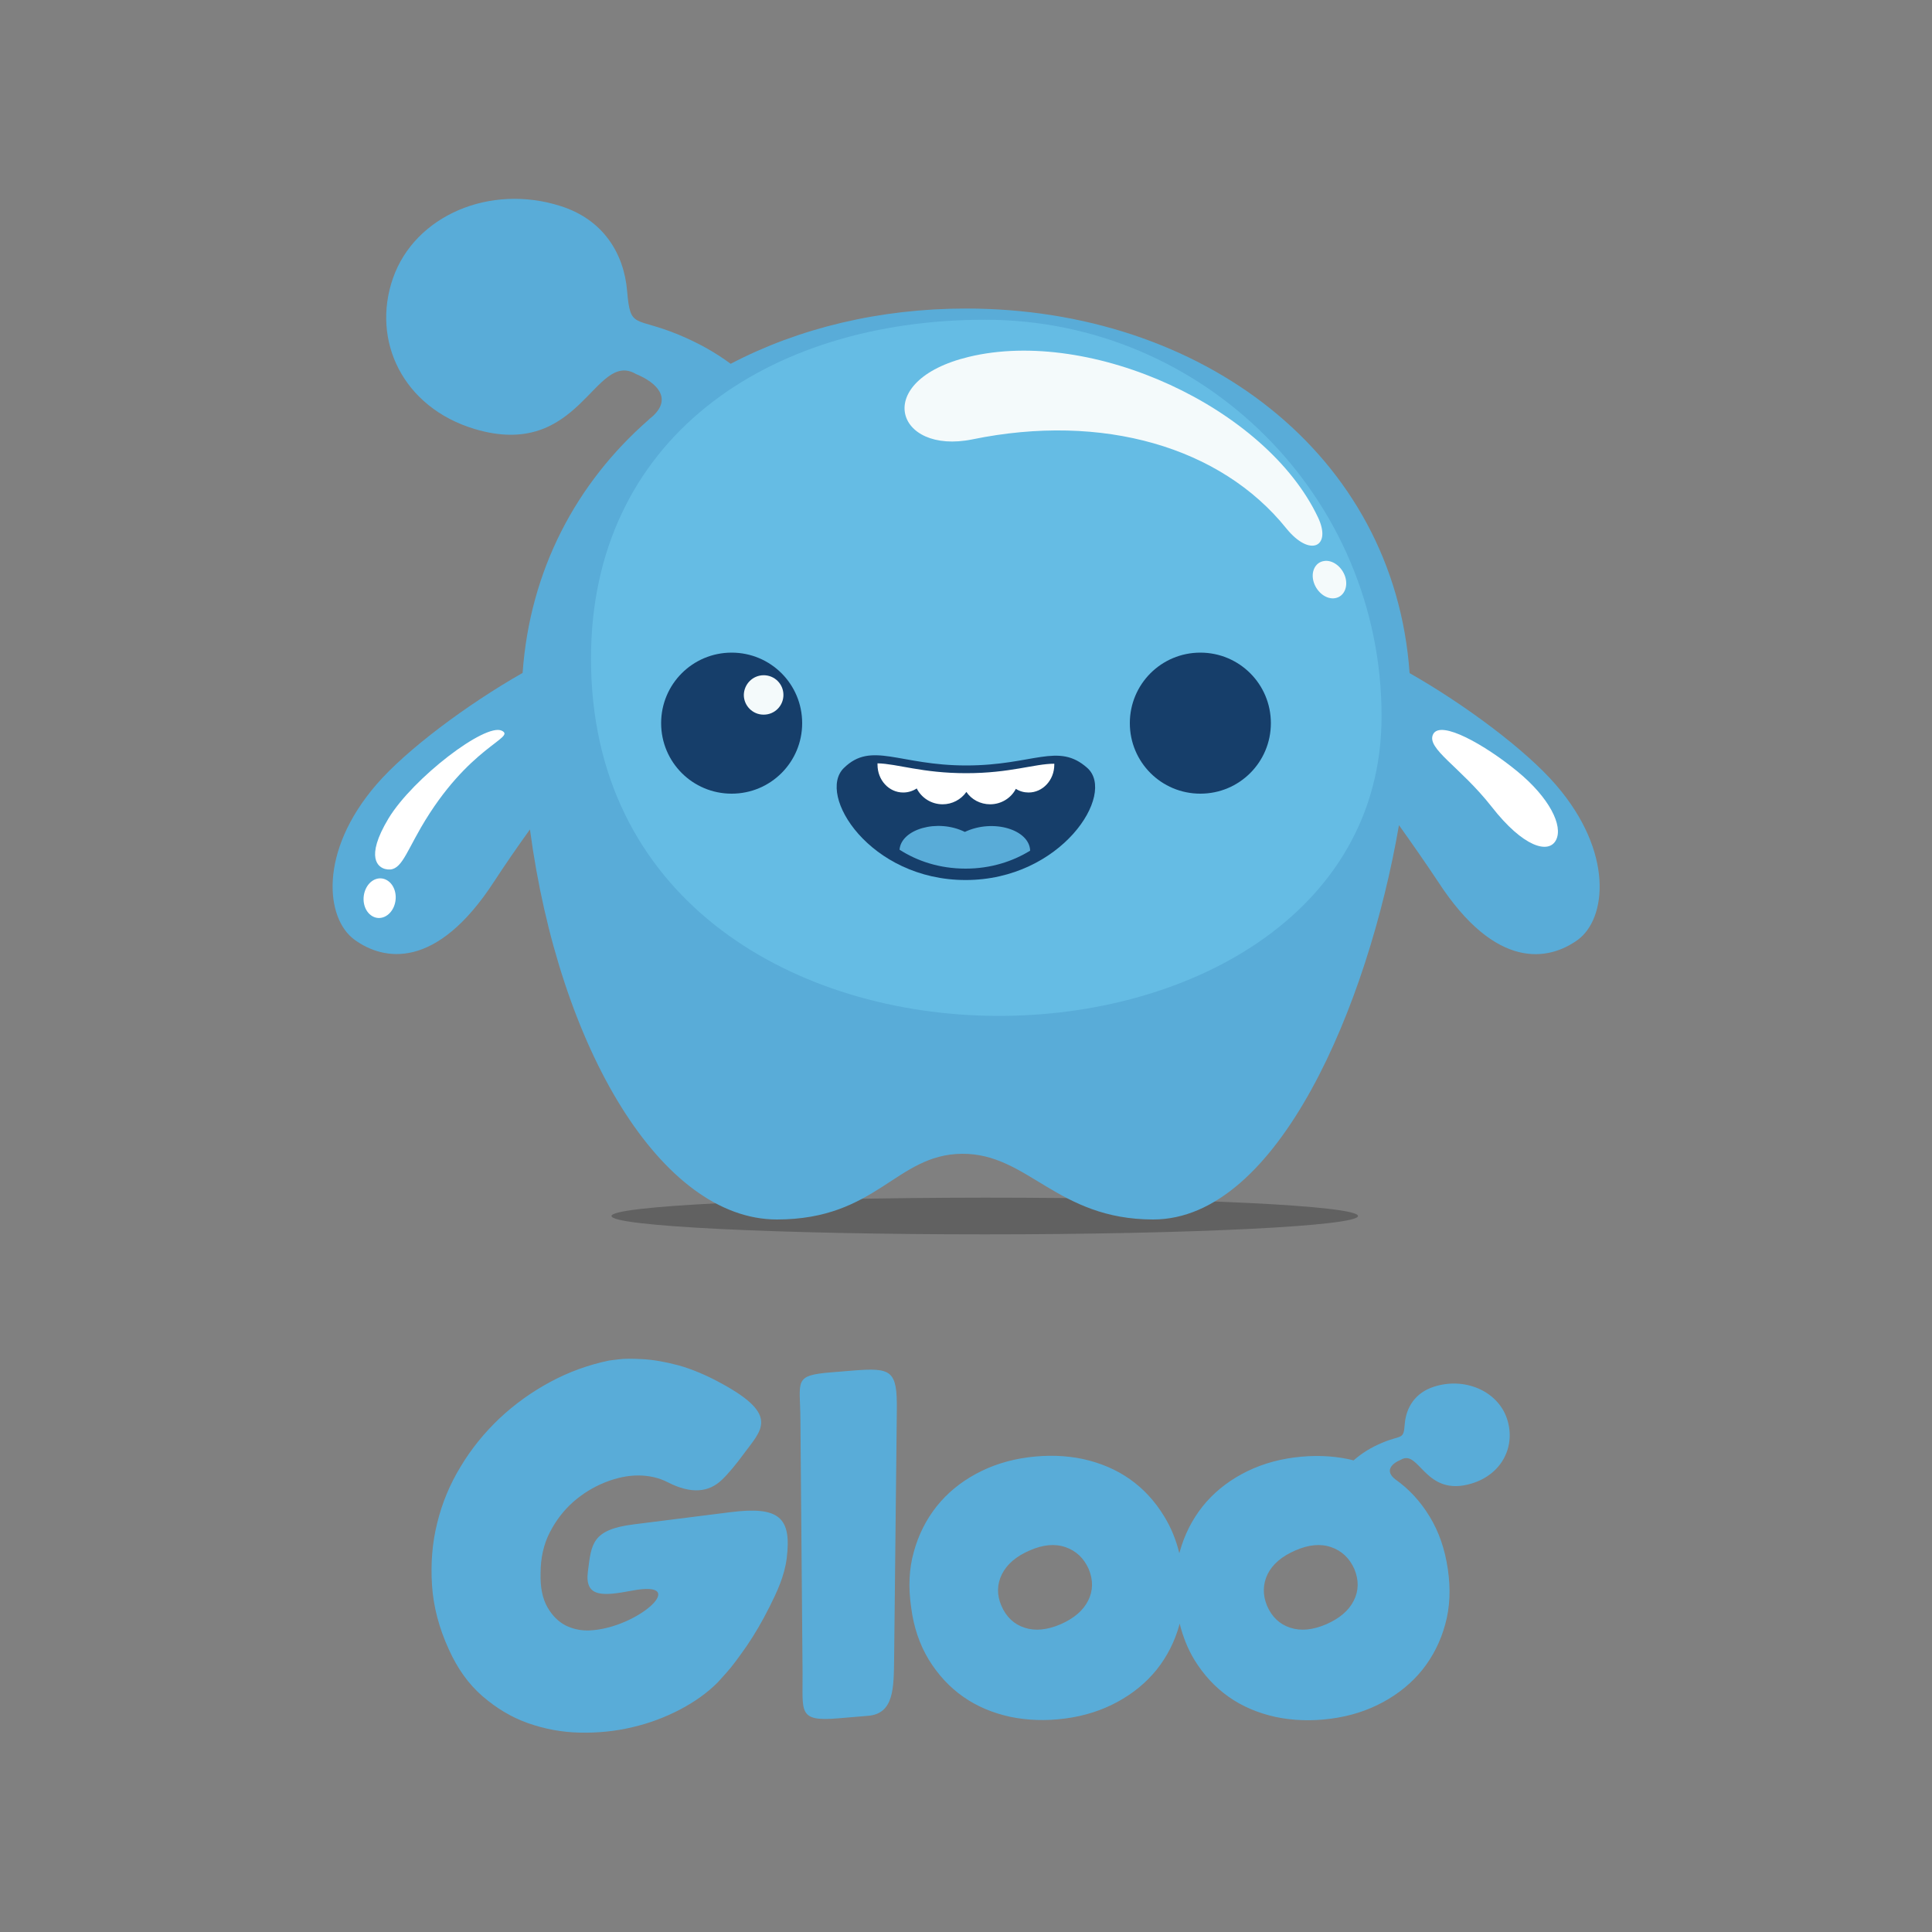 <?xml version="1.0" encoding="utf-8"?>
<!-- Generator: Adobe Illustrator 24.2.0, SVG Export Plug-In . SVG Version: 6.00 Build 0)  -->
<svg version="1.1" id="Layer_1" xmlns="http://www.w3.org/2000/svg" xmlns:xlink="http://www.w3.org/1999/xlink" x="0px" y="0px"
	 viewBox="0 0 1000 1000" style="enable-background:new 0 0 1000 1000;" xml:space="preserve">
<rect x="0" y="0" width="1000" height="1000" fill="#808080" stroke="none"/>
<style type="text/css">
	.st0{opacity:0.24;fill-rule:evenodd;clip-rule:evenodd;fill:#010101;enable-background:new    ;}
	.st1{fill-rule:evenodd;clip-rule:evenodd;fill:#59ACD8;}
	.st2{fill-rule:evenodd;clip-rule:evenodd;fill:#65BCE4;}
	.st3{fill-rule:evenodd;clip-rule:evenodd;fill:#FFFFFF;}
	.st4{fill-rule:evenodd;clip-rule:evenodd;fill:#163E6A;}
	.st5{fill-rule:evenodd;clip-rule:evenodd;fill:#F4FAFB;}
</style>
<g>
	<path class="st0" d="M509.7,619.9c106.7,0,193.2,4.2,193.2,9.5c0,5.2-86.5,9.5-193.2,9.5s-193.2-4.2-193.2-9.5
		C316.4,624.2,402.9,620,509.7,619.9"/>
	<path class="st1" d="M402.1,631.2c51.8,0,61.6-33.7,95.8-34c34.2-0.3,49.1,34,99,34c64.6,0,111.2-111.1,127.2-204.1
		c7.2,10.1,14.1,20,20.2,29.2c30,46.2,57.3,41,72.3,30.2c15-10.9,18.8-45.5-11.3-80.3c-15.6-18.1-47.2-41.6-75.7-57.8
		C721.7,235,621.9,159.7,500,159.7c-44.7,0-86.5,10.1-121.8,28.6c-8-5.9-16.5-10.7-26.8-15c-23.1-9.6-25.1-2.7-26.8-22.6
		c-1.6-19.4-12.3-37-34.3-44c-36.7-11.8-75.6,4.9-86.9,37.3c-11.3,32.4,5.2,66.8,42.1,78c55.2,16.6,62-41.1,83.7-28.4
		c10.9,4.5,18.6,12.5,8.8,21.7c-0.6,0.5-1.2,1-1.8,1.5l-0.2,0.2c-0.1,0.1-0.2,0.2-0.3,0.3c-37.3,32.6-61.4,77.6-65.2,131
		c-28.5,16.2-60.1,39.7-75.7,57.8c-30,34.8-26.3,69.4-11.3,80.3c15,10.9,42.3,16,72.3-30.2c5.6-8.6,11.9-17.7,18.5-26.9
		C289.5,543.1,342.5,631.2,402.1,631.2"/>
	<path class="st2" d="M509.9,165.5c113.3,0,205.2,91.9,205.2,205.2c0,206.5-409.2,216.9-409.2-29.8
		C305.9,227.6,396.6,165.5,509.9,165.5"/>
	<path class="st3" d="M741.8,380c-3.8,7.4,14,16.8,30.3,37.6c16.3,20.9,29.5,24.6,33.3,17.2c3.8-7.4-3.5-22-20.1-35.6
		C768.7,385.6,745.7,372.5,741.8,380 M200.3,455.6c4.1,2.4,5.7,8.4,3.6,13.6c-2.1,5.1-7.1,7.4-11.2,5c-4.1-2.4-5.7-8.4-3.6-13.6
		C191.2,455.4,196.2,453.2,200.3,455.6 M259.7,378.2c7.7,3.7-17.3,7.9-41.8,50.1c-8.7,15.1-10.8,23.4-18.5,21.5
		c-3.3-0.8-10.8-5.4,1.7-26.2C213.8,402.7,251.2,374.1,259.7,378.2L259.7,378.2z"/>
	<path class="st4" d="M500.1,396.2c34.8,0,47.6-12.2,62.7,1.3c15.1,13.5-13.5,58-63,58c-49.5,0-77.3-44.1-63-58
		C451.1,383.5,465.3,396.2,500.1,396.2"/>
	<path class="st1" d="M533.2,440.3c-8.9,5.5-20.3,9.3-33.4,9.3c-13.6,0-25.2-4-34.2-9.8c0.8-10.6,19.6-16.2,33.8-9.2
		C514.2,423.6,532.9,429.5,533.2,440.3"/>
	<path class="st3" d="M500.1,400.2c22.8,0,35.3-4.9,45.6-4.9c0,0.2,0,0.4,0,0.5c0,8-6,14.4-13.3,14.4c-2.3,0-4.6-0.6-6.6-1.9
		c-2.4,4.7-7.5,8-13.3,8c-5.1,0-9.7-2.5-12.3-6.4c-2.8,4-7.4,6.4-12.3,6.4c-5.9,0-11-3.4-13.4-8.2c-2,1.3-4.4,2.1-7,2.1
		c-7.4,0-13.3-6.4-13.3-14.4c0-0.2,0-0.5,0-0.7C464.5,395.3,477.3,400.2,500.1,400.2"/>
	<path class="st5" d="M685.2,290.4c4.5-0.8,9.4,2.9,11.1,8.2c1.6,5.3-0.7,10.2-5.2,11c-4.5,0.8-9.4-2.9-11.1-8.2
		C678.3,296.1,680.7,291.1,685.2,290.4 M503.4,227.4c-40.1,8.2-52.6-30.5-1.9-42.7c63.5-15.3,153.7,26.1,180.7,83.1
		c7.2,15.2-4.1,20.9-16.4,5.7C631.9,231.3,570.7,213.6,503.4,227.4L503.4,227.4z"/>
	<path class="st4" d="M621.3,337.8c20.2,0,36.5,16.3,36.5,36.5c0,20.2-16.3,36.5-36.5,36.5c-20.2,0-36.5-16.3-36.5-36.5
		C584.8,354.1,601.1,337.8,621.3,337.8"/>
	<path class="st4" d="M378.7,337.8c20.2,0,36.5,16.3,36.5,36.5c0,20.2-16.3,36.5-36.5,36.5c-20.2,0-36.5-16.3-36.5-36.5
		C342.2,354.1,358.5,337.8,378.7,337.8"/>
	<path class="st5" d="M395.3,349.5c5.6,0,10.2,4.5,10.2,10.2c0,5.6-4.5,10.2-10.2,10.2c0,0,0,0-0.1,0c-5.6,0-10.2-4.6-10.2-10.2
		C385.1,354.1,389.6,349.5,395.3,349.5"/>
	<path class="st1" d="M518.3,831.1c2.5,5.8,6.5,9.6,12,11.4c5.5,1.8,11.7,1.2,18.7-1.8c6.8-3,11.6-7,14.2-12.2
		c2.6-5.1,2.7-10.6,0.3-16.4c-2.5-5.6-6.5-9.4-12-11.3c-5.5-1.9-11.7-1.3-18.5,1.7c-7,3-11.8,7.1-14.4,12.3
		C516,820,515.9,825.5,518.3,831.1 M655.8,831.1c2.5,5.8,6.5,9.6,12,11.4c5.5,1.8,11.7,1.2,18.7-1.8c6.8-3,11.6-7,14.2-12.2
		c2.6-5.1,2.7-10.6,0.3-16.4c-2.5-5.6-6.5-9.4-12-11.3c-5.5-1.9-11.7-1.3-18.5,1.7c-7,3-11.8,7.1-14.4,12.3
		C653.6,820,653.5,825.5,655.8,831.1L655.8,831.1z M430.5,710.3l11-0.9c20-1.6,22.9-0.1,22.7,20.3c-0.5,47-0.9,81.6-1.4,128.6
		c-0.2,15.3,0,28.7-13.5,29.8l-15.4,1.3c-21.2,1.8-18.3-3.2-18.5-23.9l-1.1-130.3C414.2,714.5,410.3,711.9,430.5,710.3L430.5,710.3z
		 M345.6,767.2c-4.5-2.3-9.6-3.5-15.3-3.5c-5.5,0-11.2,1.2-17.2,3.6c-6,2.4-11.5,5.8-16.3,10c-4.9,4.3-9,9.6-12.2,15.8
		c-3.2,6.2-4.8,13.3-4.8,21.2c-0.2,7.3,1,13.1,3.5,17.5c2.5,4.4,5.6,7.5,9.4,9.5c3.8,1.9,8,2.8,12.6,2.6c25-1.2,52.5-26.4,21.9-20.6
		c-14.9,2.8-24.7,3.8-22.9-9.9c1.8-14.1,1.9-21.7,23.8-24.4c16.7-2.1,32.4-4.1,50-6.3c25.3-3.2,31.7,2.8,29.1,23.9
		c-1.2,9.3-5.1,17.5-8.9,25.1c-3.8,7.6-7.8,14.4-11.9,20.4c-4.2,6-7.6,10.6-10.4,13.7c-2.8,3.1-4.3,4.8-4.6,5.1
		c-5.4,5.4-11.9,10-19.5,14c-7.7,4-15.9,7.1-24.6,9.1c-8.8,2.1-17.8,3-27.2,2.8c-9.4-0.2-18.3-1.9-26.8-4.9
		c-8.5-3-16.3-7.7-23.5-13.9c-7.2-6.2-13-14.3-17.5-24.3c-5.1-11.1-8-22.3-8.7-33.3c-0.7-11.1,0.1-21.8,2.7-32.1
		c2.5-10.3,6.6-20.2,12.2-29.3c5.5-9.2,12.3-17.5,20.1-24.9c7.9-7.4,16.7-13.7,26.2-18.8c9.6-5.2,19.9-8.9,30.5-11.1
		c0.3,0,1.9-0.2,4.8-0.6c2.9-0.4,7.1-0.4,12.6-0.1c5.5,0.3,11.7,1.4,18.5,3.2c6.8,1.9,14.3,5,22.3,9.4
		c30.3,16.5,20.5,24.1,11.4,36.5c-3.8,5.2-8.1,10.4-11.3,13.4C366.8,772.5,357.7,773.4,345.6,767.2L345.6,767.2z M715.6,746.7
		c-6,2.5-10.5,5.3-15,9.2c-0.8-0.2-1.6-0.4-2.4-0.6c-9-1.9-18.5-2.2-28.4-0.9c-10,1.3-19,4.2-27.1,8.6c-8.1,4.4-14.9,10-20.3,16.8
		c-5.4,6.8-9.4,14.7-11.8,23.5l-0.2,0.6c-1.7-7-4.3-13.3-7.8-19c-4.8-7.9-10.7-14.3-17.8-19.3c-7.1-5-15.2-8.4-24.2-10.4
		c-9-1.9-18.5-2.2-28.4-0.9c-10,1.3-19,4.2-27.1,8.6c-8.1,4.4-14.9,10-20.3,16.8c-5.4,6.8-9.4,14.7-11.8,23.5
		c-2.5,8.8-2.9,18.4-1.4,28.7c1.3,10.3,4.4,19.3,9.1,27.1c4.8,7.8,10.7,14.2,17.8,19.2c7.1,5,15.2,8.4,24.3,10.4
		c9.1,1.9,18.6,2.2,28.5,0.9c10-1.3,19-4.2,27.1-8.6c8.1-4.4,14.9-10,20.3-16.7c5.4-6.8,9.4-14.6,11.8-23.4l0.1-0.4
		c1.7,6.8,4.2,13.1,7.6,18.7c4.8,7.8,10.7,14.2,17.8,19.2c7.1,5,15.2,8.4,24.3,10.4c9.1,1.9,18.6,2.2,28.5,0.9
		c10-1.3,19-4.2,27.1-8.6c8.1-4.4,14.9-10,20.3-16.7c5.4-6.8,9.4-14.6,11.8-23.4c2.5-8.8,2.9-18.4,1.4-28.7
		c-1.5-10.3-4.6-19.3-9.4-27.2c-4.8-7.9-10.7-14.3-17.8-19.3l0,0c-5.5-4.3-2.1-8.1,3-10.2c9.5-5.5,12.4,19.6,36.4,12.4
		c16.1-4.8,23.2-19.8,18.3-33.9c-4.9-14.1-21.9-21.4-37.8-16.2c-9.6,3.1-14.3,10.7-15,19.2C726.5,745.5,725.6,742.5,715.6,746.7
		L715.6,746.7z"/>
</g>
</svg>
